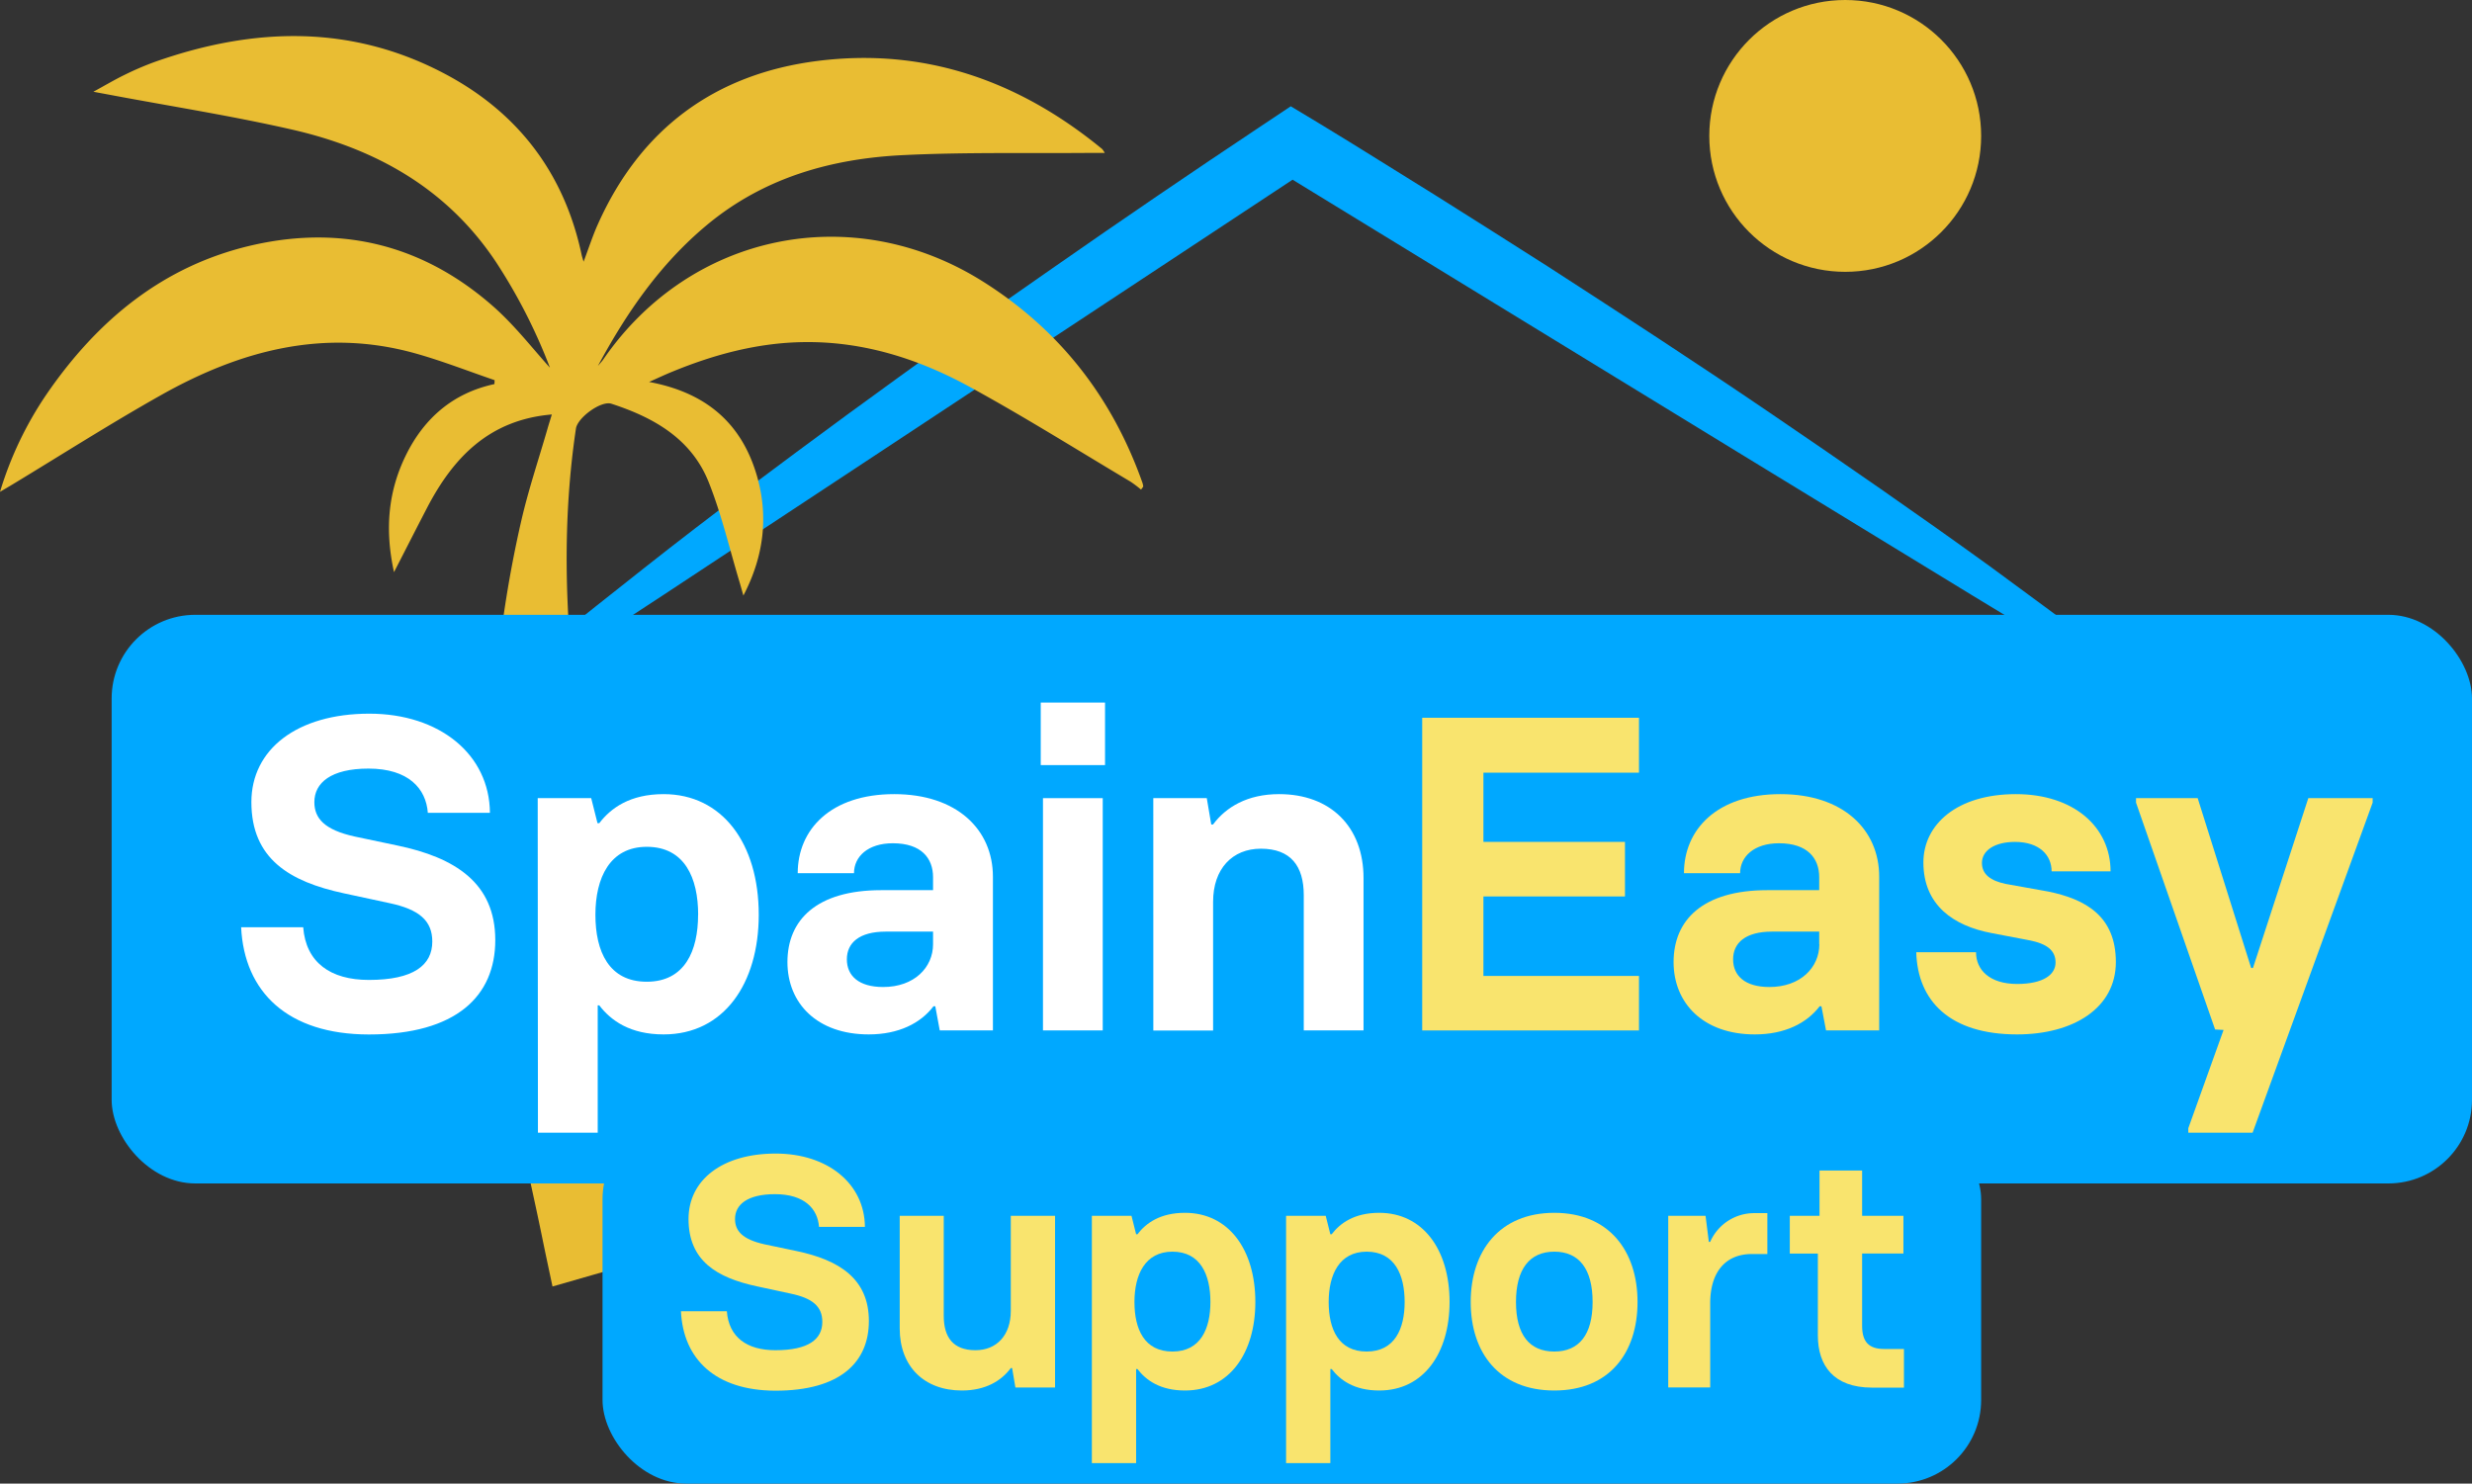 <svg id="Calque_1" data-name="Calque 1" xmlns="http://www.w3.org/2000/svg" viewBox="0 0 785.8 471.66"><rect x="0" y="0" width="785.8" height="471.66" fill="#333333" stroke="none"/><defs><style>.cls-1{fill:#00a8ff;}.cls-2{fill:#e9bd33;}.cls-3{fill:#fff;}.cls-4{fill:#f9e46e;}</style></defs><g id="Calque_2" data-name="Calque 2"><g id="Capa_1" data-name="Capa 1"><path class="cls-1" d="M142.44,231.55c20.33-17.81,41.43-34.44,62.51-51.1s42.63-32.63,64.22-48.52c10.85-7.87,21.65-15.81,32.59-23.54l16.38-11.65,16.47-11.5Q367.55,62.25,401,40l9.31-6.21,9.76,5.88c6.06,3.65,12.05,7.4,18.05,11.12l18,11.19c12,7.5,23.89,15.12,35.83,22.69,23.75,15.35,47.45,30.77,70.84,46.69s46.69,32,69.67,48.62c22.84,16.82,45.78,33.48,67.87,51.53l-1,1.69-72.51-44L554.46,145,409.79,56.46h2.11L277.8,145l-67.05,44.24-67.22,44Z"/><path class="cls-2" d="M175.42,131.77c-19.95,1.69-31.4,13.74-39.74,29.82-3.35,6.45-6.64,12.93-10.43,20.31-3-13.69-1.85-25.88,3.92-37.46s14.92-19.52,28-22.33l.06-1.25c-8.48-2.89-16.84-6.19-25.46-8.58-28.85-8-55.43-.83-80.58,13.33C35.19,134.61,19.7,144.5,4,154c-1.1.67-2.21,1.31-4,2.37A113,113,0,0,1,14.7,125.49C30.94,101.77,52,84.34,80.45,77.9c28.85-6.51,54.8.29,76.88,20,6.67,6,12.21,13.19,17.49,19a175.2,175.2,0,0,0-17.29-33.8c-15.59-23.32-38.28-35.89-64.81-41.93-19.07-4.35-38.44-7.38-57.67-11l-5.36-1c3.85-2.11,6.82-3.87,9.91-5.37a94.62,94.62,0,0,1,9.55-4.1C80.82,8.49,112.21,7.64,142.4,24c22.73,12.35,37.09,31.53,42.5,57.07.11.49.28,1,.61,2.13,1.67-4.42,2.92-8.32,4.58-12,13.56-30.27,37.17-47.68,69.74-51.82,34.09-4.33,64.16,6.32,90.53,28a8.55,8.55,0,0,1,.83,1.23h-4.34c-20,.18-40-.27-59.88.71-22.77,1.12-44.16,7.18-62.17,22.14-14.89,12.35-25.65,28-34.75,44.9.59-.72,1.25-1.39,1.77-2.15C219.51,74,271.14,63.41,312.59,89.59c24.34,15.37,41,36.84,50.58,63.92a5.74,5.74,0,0,1,.24,1.15c0,.09-.12.19-.69,1a39.19,39.19,0,0,0-3.35-2.53c-16.95-10.09-33.68-20.6-51-30.07-16.28-8.92-33.74-14.52-52.66-14.3-14.77.17-28.71,3.93-42.24,9.51-2.06.84-4.07,1.79-7.14,3.16,17.91,3.32,29.25,12.93,34.17,29.48,3.93,13.2,2.29,26-4.19,38.43-.38-1.32-.74-2.64-1.14-4-3.23-10.7-5.76-21.68-9.87-32-5.49-13.84-17.48-20.62-31-25-3.26-1-10.69,4.41-11.22,7.91-4.31,28.94-3.54,57.91,0,86.82,4.42,36.61,11.68,72.66,23.89,107.55,7,20,14.66,39.77,22,59.65.36,1,.58,2,.91,3.14L175.63,409c-1.09-5.15-2.15-10.06-3.16-15-4.73-23.25-10.61-46.34-13.8-69.8-2.68-19.69-2.84-39.81-3-59.75-.3-33.23,2.56-66.26,10-98.73,2.29-10,5.58-19.73,8.42-29.58C174.49,134.74,174.93,133.39,175.42,131.77Z"/><circle class="cls-2" cx="586.56" cy="43.21" r="43.21"/><rect class="cls-1" x="35.49" y="195.46" width="750.31" height="180.78" rx="26.59"/><path class="cls-3" d="M76.65,294.78H96.38c.86,11.22,8.67,16.76,20.88,16.76,14.2,0,20.16-4.69,20.16-12.21,0-6.68-4.26-10.23-13.63-12.21L109.31,284c-17.19-3.69-29.4-10.93-29.4-29,0-16.75,14.49-28.11,37.49-28.11,22.29,0,38.2,12.92,38.34,31.52H136c-.57-7.67-6.1-14.06-18.88-14.06-11.93,0-17.19,4.55-17.19,10.65,0,5.12,3.13,8.81,12.78,10.94l13.49,2.84c18.46,3.83,31.24,11.93,31.24,30.1,0,17.75-12.35,30-40.18,30C91.41,328.86,77.64,315.37,76.65,294.78Z"/><path class="cls-3" d="M170.93,253.75h17l2,7.95h.57c3.69-4.83,9.8-9.23,20.45-9.23,18.6,0,30.24,15.62,30.24,38.34,0,21.87-11.07,38.05-30.24,38.05-10.65,0-16.76-4.4-20.45-9.23H190V360.1h-19Zm51,37.06c0-11.65-4.26-21.59-16.33-21.59-11.79,0-16.33,9.94-16.33,21.59s4.26,21.3,16.33,21.3S221.91,302.31,221.91,290.81Z"/><path class="cls-3" d="M250.31,305.86c0-13.35,9.23-22.86,29.82-22.86H296.6v-4.12c0-6-3.69-10.79-12.78-10.79-7.95,0-12.35,4.26-12.35,9.51H253.58c0-13.91,10.5-25.13,30.67-25.13,19.88,0,31.38,11.22,31.38,26.27v48.85h-16.9l-1.42-7.67h-.57c-4.11,5.39-11.07,8.94-20.58,8.94C259.68,328.86,250.31,318.92,250.31,305.86Zm46.29-5.68v-4H281.55c-8.38,0-12.35,3.55-12.35,8.81s3.83,8.8,11.5,8.8C290.64,313.81,296.6,307.56,296.6,300.18Z"/><path class="cls-3" d="M330.83,223.36h20.44v19.88H330.83Zm.71,30.39h19v73.84h-19Z"/><path class="cls-3" d="M366.61,253.75h17l1.42,8.37h.57c4.11-5.53,10.93-9.65,21-9.65,16.33,0,26.84,10.36,26.84,26.69v48.43h-19v-43c0-9.23-4.12-14.77-13.63-14.77-9.09,0-15.19,6.39-15.19,16.9v40.9h-19Z"/><path class="cls-4" d="M452.09,228.19H521v17.46H471.55v22h45V285h-45v25.27H521v17.33H452.09Z"/><path class="cls-4" d="M532,305.86c0-13.35,9.23-22.86,29.82-22.86h16.47v-4.12c0-6-3.69-10.79-12.78-10.79-7.95,0-12.36,4.26-12.36,9.51H535.3c0-13.91,10.51-25.13,30.67-25.13,19.88,0,31.39,11.22,31.39,26.27v48.85h-16.9L579,319.92h-.57c-4.12,5.39-11.08,8.94-20.59,8.94C541.41,328.86,532,318.92,532,305.86Zm46.29-5.68v-4H563.28c-8.38,0-12.36,3.55-12.36,8.81s3.84,8.8,11.5,8.8C572.36,313.81,578.33,307.56,578.33,300.18Z"/><path class="cls-4" d="M609.14,302.74h19c0,5.68,4.4,10.08,13.06,10.08,8.38,0,12.22-3,12.22-6.82s-2.7-6-8.53-7.1L633,296.63c-11.93-2.27-21.59-8.8-21.59-22.44,0-12.07,10.65-21.72,29.4-21.72,18.46,0,30.1,10.51,30.1,24.56H652.17c0-5.11-3.84-9.37-11.65-9.37-6.39,0-10.5,2.7-10.5,6.68,0,3.69,2.84,5.68,7.52,6.67L651,283.42c11.93,2.42,21.59,7.81,21.59,22.44s-13.5,23-31.39,23C619.79,328.86,609.57,318.21,609.14,302.74Z"/><path class="cls-4" d="M698.6,253.75l17,54h.57l17.6-54h20.45v1.42L716.06,360.1H695.62v-1.42l11.21-31.24-2.69-.14L679,255.17v-1.42Z"/><rect class="cls-1" x="191.53" y="354.72" width="438.24" height="116.94" rx="26.59"/></g></g><path class="cls-4" d="M216.46,416.87h14.59c.63,8.29,6.41,12.39,15.44,12.39,10.5,0,14.91-3.47,14.91-9,0-4.94-3.15-7.56-10.08-9l-10.71-2.31c-12.71-2.73-21.74-8.09-21.74-21.42,0-12.39,10.71-20.79,27.72-20.79,16.49,0,28.25,9.55,28.35,23.31H260.35c-.42-5.67-4.52-10.4-14-10.4-8.82,0-12.7,3.36-12.7,7.88,0,3.78,2.31,6.51,9.45,8.08l10,2.1c13.65,2.84,23.1,8.82,23.1,22.26,0,13.13-9.13,22.16-29.71,22.16C227.38,442.07,217.19,432.09,216.46,416.87Z"/><path class="cls-4" d="M286,422.33V386.52H300v31.82c0,6.82,3,10.92,10.08,10.92,6.72,0,11.23-4.73,11.23-12.5V386.52h14.07v54.6h-12.6l-1.05-6.19h-.42c-3,4.09-8.08,7.14-15.54,7.14C293.74,442.07,286,434.4,286,422.33Z"/><path class="cls-4" d="M347.08,386.52h12.6l1.47,5.88h.42c2.73-3.57,7.24-6.82,15.12-6.82,13.75,0,22.36,11.55,22.36,28.35,0,16.17-8.19,28.14-22.36,28.14-7.88,0-12.39-3.26-15.12-6.83h-.42v29.92H347.08Zm37.69,27.41c0-8.61-3.15-16-12.07-16-8.72,0-12.08,7.35-12.08,16s3.15,15.75,12.08,15.75S384.77,422.43,384.77,413.93Z"/><path class="cls-4" d="M408.82,386.52h12.6l1.47,5.88h.42c2.73-3.57,7.24-6.82,15.12-6.82,13.75,0,22.36,11.55,22.36,28.35,0,16.17-8.19,28.14-22.36,28.14-7.88,0-12.39-3.26-15.12-6.83h-.42v29.92H408.82Zm37.69,27.41c0-8.61-3.15-16-12.07-16-8.72,0-12.08,7.35-12.08,16s3.15,15.75,12.08,15.75S446.51,422.43,446.51,413.93Z"/><path class="cls-4" d="M467.51,413.93c0-16.17,9.14-28.35,26.57-28.35s26.46,12.18,26.46,28.35-8.93,28.14-26.46,28.14S467.51,430.1,467.51,413.93Zm38.75,0c0-10.5-4.31-16-12.18-16s-12.18,5.56-12.18,16,4.3,15.75,12.18,15.75S506.26,424.32,506.26,413.93Z"/><path class="cls-4" d="M530.3,386.52h11.86l1.05,8.3h.42a15.26,15.26,0,0,1,14.18-9.14h4v13h-4.94c-8.4,0-13.23,5.78-13.23,15.65v26.77H530.3Z"/><path class="cls-4" d="M577.86,424.53v-26h-8.92v-12h9.45V372.14h13.54v14.38h13.13v12H591.93v23c0,5.14,2.21,7.35,7,7.35h6.3v12.28H595C582.9,441.12,577.86,434.19,577.86,424.53Z"/></svg>